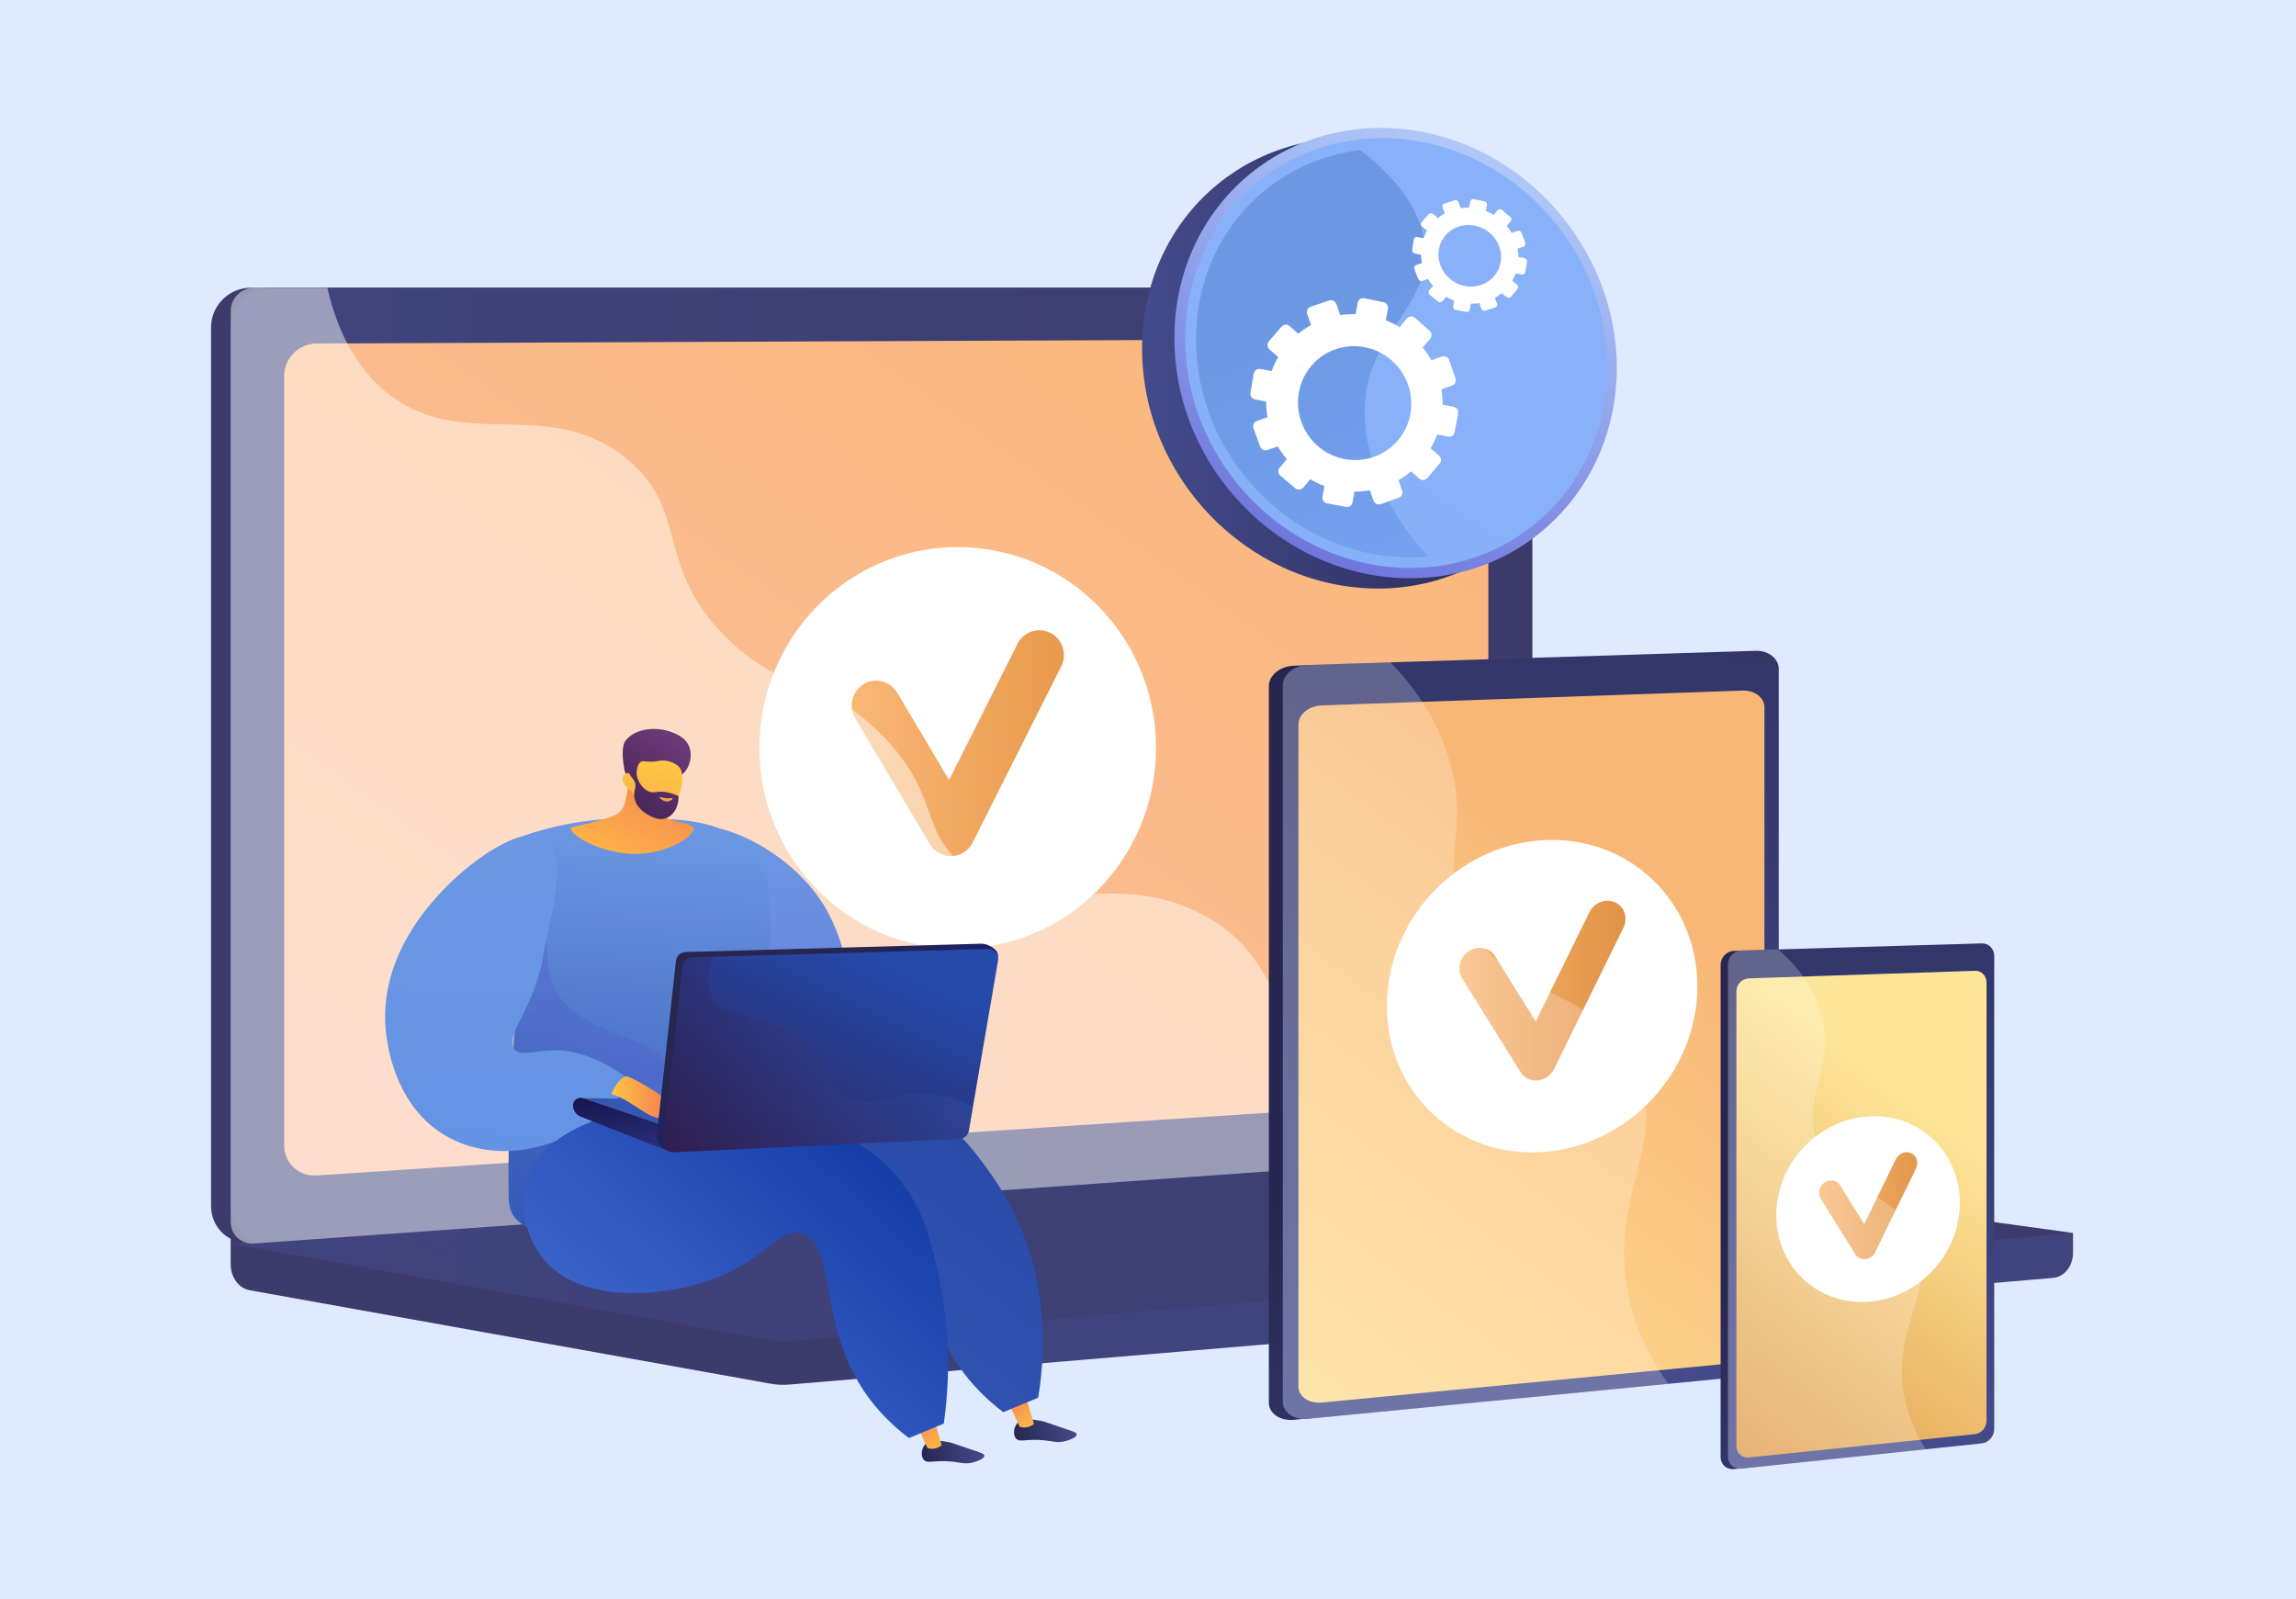 <svg width="359" height="250" viewBox="0 0 359 250" fill="none" xmlns="http://www.w3.org/2000/svg">
<rect width="359" height="250" fill="#DEEAFF"/>
<path d="M324.136 192.775L36.069 190.275V197.695C36.069 199.707 37.33 201.423 39.023 201.729L120.487 216.343C121.453 216.514 122.431 216.559 123.408 216.48L321.01 199.809C322.772 199.661 324.136 197.945 324.136 195.877V192.775Z" fill="url(#paint0_linear_599_9955)"/>
<path d="M231.409 180.751L39.239 194.331C35.796 194.569 33 191.99 33 188.558V51.192C33 47.76 35.796 44.987 39.239 44.987H231.409C234.239 44.987 236.535 47.498 236.535 50.601V174.773C236.535 177.876 234.239 180.546 231.409 180.751Z" fill="url(#paint1_linear_599_9955)"/>
<path d="M234.466 180.751L42.308 194.331C38.864 194.57 36.069 191.99 36.069 188.558V51.192C36.069 47.76 38.864 44.987 42.308 44.987H234.478C237.307 44.987 239.603 47.499 239.603 50.601V174.774C239.592 177.876 237.307 180.547 234.466 180.751Z" fill="url(#paint2_linear_599_9955)"/>
<path d="M228.488 171.99L49.502 183.786C46.706 183.968 44.433 181.854 44.433 179.047V58.795C44.433 55.999 46.706 53.715 49.502 53.704L228.488 52.965C230.83 52.954 232.716 55.011 232.716 57.568V167.104C232.716 169.649 230.818 171.842 228.488 171.99Z" fill="url(#paint3_linear_599_9955)"/>
<path d="M229.67 180.127L36.069 194.423L120.487 209.571C121.453 209.741 122.431 209.786 123.408 209.707L324.147 192.775L232.762 180.218C231.739 180.093 230.704 180.059 229.67 180.127Z" fill="url(#paint4_linear_599_9955)"/>
<path d="M149.752 148.331C166.875 148.331 180.756 134.274 180.756 116.933C180.756 99.592 166.875 85.535 149.752 85.535C132.629 85.535 118.749 99.592 118.749 116.933C118.749 134.274 132.629 148.331 149.752 148.331Z" fill="white"/>
<path d="M148.661 133.854C147.32 133.854 146.07 133.138 145.377 131.967L133.717 112.308C132.626 110.467 133.217 108.081 135.035 106.978C136.853 105.876 139.206 106.467 140.297 108.308L148.389 121.956L159.095 100.66C160.061 98.751 162.368 97.99 164.254 98.955C166.141 99.933 166.891 102.274 165.936 104.183L152.094 131.729C151.457 132.99 150.207 133.797 148.809 133.854C148.752 133.854 148.707 133.854 148.661 133.854Z" fill="url(#paint5_linear_599_9955)"/>
<path opacity="0.3" d="M64.322 194.786L225.499 182.706L275.391 189.502L115.589 202.411L64.322 194.786Z" fill="url(#paint6_linear_599_9955)"/>
<path opacity="0.48" d="M188.166 143.069C173.346 135.103 161.708 145.194 150.457 135.24C143.638 129.194 146.99 124.694 138.603 115.671C129.318 105.671 123.272 109.035 113.93 100.034C102.122 88.659 108.031 79.807 97.86 71.636C85.529 61.727 72.221 70.897 60.48 61.397C55.412 57.295 52.639 51.34 51.184 44.999H39.717C37.705 44.999 36.069 46.636 36.069 48.647V191.036C36.069 193.047 37.705 194.559 39.717 194.422L235.569 180.502C236.535 180.434 237.387 179.877 237.933 179.059C223.601 178.536 214.782 173.729 209.157 168.763C198.133 159.047 200.053 149.467 188.166 143.069Z" fill="white"/>
<path d="M275.997 104.674V211.914C275.997 213.517 274.247 213.994 272.247 214.187L203.387 221.892L202.33 221.994C200.171 222.199 198.398 221.005 198.398 219.323V107.253C198.398 105.583 200.171 104.151 202.33 104.083L203.762 104.037L272.861 104.265C274.861 104.208 275.997 103.071 275.997 104.674Z" fill="url(#paint7_linear_599_9955)"/>
<path d="M278.123 104.56V211.778C278.123 213.38 276.498 214.846 274.509 215.039L204.501 221.835C202.342 222.04 200.569 220.846 200.569 219.176V107.14C200.569 105.469 202.342 104.037 204.501 103.969L274.509 101.753C276.498 101.696 278.123 102.958 278.123 104.56Z" fill="url(#paint8_linear_599_9955)"/>
<path d="M275.884 110.583V209.937C275.884 211.438 274.361 212.801 272.508 212.983L206.682 219.29C204.671 219.483 203.023 218.358 203.023 216.801V113.254C203.023 111.697 204.671 110.356 206.682 110.288L272.508 107.97C274.361 107.913 275.884 109.083 275.884 110.583Z" fill="url(#paint9_linear_599_9955)"/>
<path d="M265.394 154.209C265.394 167.63 254.575 179.233 241.198 180.13C227.765 181.028 216.843 170.812 216.843 157.3C216.843 143.8 227.765 132.186 241.198 131.368C254.575 130.561 265.394 140.789 265.394 154.209Z" fill="white"/>
<path d="M240.334 168.937C239.277 169.005 238.3 168.517 237.754 167.642L228.605 152.948C227.753 151.573 228.208 149.687 229.64 148.732C231.06 147.789 232.913 148.13 233.776 149.505L240.118 159.71L248.494 142.653C249.244 141.118 251.051 140.425 252.529 141.084C254.006 141.743 254.586 143.528 253.835 145.05L243.016 167.108C242.516 168.119 241.539 168.812 240.448 168.926C240.414 168.937 240.379 168.937 240.334 168.937Z" fill="url(#paint10_linear_599_9955)"/>
<g opacity="0.48">
<path opacity="0.48" d="M255.495 166.255C249.131 153.47 234.243 156.527 228.651 142.584C225.322 134.265 229.47 130.322 226.969 120.186C225.276 113.322 221.582 107.856 217.4 103.56L204.512 103.969C202.353 104.038 200.58 105.469 200.58 107.14V219.176C200.58 220.846 202.353 222.051 204.512 221.835L260.848 216.369C256.677 210.574 254.893 205.119 254.245 200.392C252.245 185.721 261.155 177.607 255.495 166.255Z" fill="white"/>
</g>
<path d="M310.666 149.526V223.539C310.666 224.641 309.722 224.948 308.643 225.062L271.695 229.641L271.138 229.698C269.979 229.823 269.036 228.971 269.036 227.823V150.833C269.036 149.685 269.979 148.708 271.138 148.674L271.9 148.651L308.984 149.219C310.052 149.197 310.666 148.424 310.666 149.526Z" fill="url(#paint11_linear_599_9955)"/>
<path d="M311.814 149.458V223.46C311.814 224.562 310.939 225.562 309.871 225.676L272.298 229.619C271.139 229.744 270.196 228.903 270.196 227.744V150.765C270.196 149.618 271.139 148.64 272.298 148.606L309.871 147.504C310.939 147.47 311.814 148.345 311.814 149.458Z" fill="url(#paint12_linear_599_9955)"/>
<path d="M310.609 153.595V222.164C310.609 223.199 309.791 224.13 308.791 224.233L273.457 227.88C272.377 227.994 271.502 227.21 271.502 226.13V154.981C271.502 153.913 272.377 153.004 273.457 152.97L308.791 151.788C309.791 151.743 310.609 152.561 310.609 153.595Z" fill="url(#paint13_linear_599_9955)"/>
<path d="M306.438 188.082C306.438 196.071 300.028 202.992 292.118 203.537C284.185 204.083 277.741 198.026 277.741 190.003C277.741 181.98 284.185 175.059 292.118 174.548C300.028 174.025 306.438 180.082 306.438 188.082Z" fill="white"/>
<path d="M291.606 196.879C290.981 196.924 290.402 196.629 290.083 196.106L284.674 187.39C284.162 186.572 284.435 185.447 285.287 184.89C286.128 184.322 287.219 184.526 287.731 185.344L291.481 191.401L296.436 181.242C296.88 180.333 297.948 179.912 298.823 180.299C299.698 180.685 300.039 181.742 299.596 182.662L293.197 195.799C292.902 196.401 292.322 196.81 291.675 196.879C291.652 196.879 291.629 196.879 291.606 196.879Z" fill="url(#paint14_linear_599_9955)"/>
<g opacity="0.48">
<path opacity="0.48" d="M299.597 193.777C296.164 185.163 286.925 187.197 284.049 178.481C281.697 171.368 286.925 167.208 284.879 158.97C283.731 154.356 280.901 150.913 278.015 148.435L272.287 148.606C271.127 148.64 270.184 149.606 270.184 150.765V227.743C270.184 228.891 271.127 229.732 272.287 229.619L301.097 226.596C298.79 222.948 297.858 219.618 297.528 216.857C296.335 206.789 302.745 201.675 299.597 193.777Z" fill="white"/>
</g>
<path d="M247.744 59.143C247.744 77.858 233.111 92.58 214.411 92.004C194.944 91.403 178.573 74.597 178.573 54.482C178.573 34.367 194.944 19.768 214.411 21.794C233.111 23.737 247.744 40.435 247.744 59.143Z" fill="url(#paint15_linear_599_9955)"/>
<path d="M252.801 57.536C252.801 76.252 238.168 90.974 219.467 90.398C200 89.797 183.63 72.991 183.63 52.876C183.63 32.761 200 18.162 219.467 20.188C238.168 22.123 252.801 38.821 252.801 57.536Z" fill="url(#paint16_linear_599_9955)"/>
<path d="M251.335 57.429C251.335 75.321 237.336 89.368 219.467 88.792C200.906 88.191 185.318 72.151 185.318 52.983C185.318 33.814 200.898 19.875 219.467 21.776C237.328 23.605 251.335 39.545 251.335 57.429Z" fill="url(#paint17_linear_599_9955)"/>
<path d="M223.329 87.03C222.061 87.145 220.759 87.187 219.442 87.145C201.803 86.553 187.014 71.303 187.014 53.099C187.014 37.273 198.197 25.178 212.714 23.473C217.614 27.302 222.003 32.201 222.76 38.006C223.996 47.467 214.542 51.822 213.497 62.098C212.648 70.579 216.708 80.023 223.329 87.03Z" fill="url(#paint18_linear_599_9955)"/>
<path d="M227.298 63.604L225.56 63.267C225.568 62.468 225.502 61.669 225.379 60.87L227.051 60.286C227.503 60.13 227.742 59.627 227.578 59.174L226.589 56.301C226.433 55.84 225.939 55.593 225.486 55.749L223.806 56.334C223.419 55.634 222.966 54.967 222.456 54.333L223.625 52.966C223.938 52.596 223.897 52.044 223.534 51.715L221.245 49.697C220.875 49.376 220.323 49.409 220.01 49.779L218.841 51.155C218.149 50.726 217.424 50.364 216.683 50.076L217.013 48.289C217.103 47.803 216.782 47.334 216.304 47.243L213.315 46.634C212.838 46.535 212.376 46.848 212.286 47.334L211.965 49.121C211.158 49.104 210.351 49.154 209.56 49.269L208.951 47.54C208.786 47.071 208.276 46.824 207.814 46.98L204.932 47.968C204.471 48.124 204.232 48.635 204.397 49.104L205.006 50.817C204.306 51.204 203.639 51.657 203.005 52.176L201.63 50.982C201.251 50.652 200.691 50.694 200.379 51.064L198.394 53.386C198.081 53.757 198.122 54.325 198.501 54.646L199.868 55.823C199.448 56.531 199.094 57.272 198.822 58.03L197.076 57.684C196.591 57.585 196.129 57.906 196.047 58.384L195.512 61.406C195.43 61.892 195.751 62.353 196.237 62.451L197.974 62.789C197.974 63.612 198.04 64.427 198.18 65.234L196.525 65.811C196.064 65.967 195.825 66.478 195.99 66.939L197.035 69.821C197.2 70.282 197.711 70.521 198.172 70.364L199.802 69.796C200.206 70.504 200.675 71.179 201.21 71.813L200.09 73.123C199.777 73.493 199.827 74.045 200.197 74.366L202.528 76.342C202.898 76.655 203.458 76.614 203.771 76.243L204.883 74.934C205.591 75.354 206.332 75.708 207.09 75.988L206.785 77.676C206.703 78.153 207.016 78.606 207.493 78.697L210.466 79.249C210.944 79.339 211.397 79.026 211.479 78.549L211.792 76.852C212.599 76.861 213.406 76.795 214.196 76.663L214.773 78.293C214.937 78.746 215.431 78.985 215.884 78.82L218.709 77.824C219.162 77.668 219.392 77.165 219.236 76.712L218.659 75.074C219.343 74.687 220.002 74.226 220.628 73.707L221.945 74.843C222.307 75.156 222.851 75.115 223.164 74.753L225.107 72.472C225.42 72.11 225.379 71.558 225.017 71.245L223.691 70.092C224.103 69.392 224.44 68.676 224.72 67.935L226.441 68.264C226.911 68.355 227.363 68.042 227.446 67.573L227.998 64.609C228.072 64.156 227.767 63.695 227.298 63.604ZM218.561 68.874C215.407 72.571 209.84 72.983 206.11 69.788C202.355 66.577 201.869 60.928 205.056 57.19C208.243 53.452 213.859 53.081 217.581 56.334C221.286 59.57 221.715 65.177 218.561 68.874Z" fill="white"/>
<path d="M238.382 40.361L237.418 40.171C237.41 39.735 237.369 39.306 237.286 38.878L238.209 38.566C238.456 38.483 238.579 38.211 238.489 37.964L237.904 36.408C237.813 36.161 237.533 36.021 237.286 36.104L236.364 36.416C236.142 36.038 235.886 35.675 235.59 35.33L236.216 34.597C236.38 34.399 236.356 34.094 236.15 33.922L234.857 32.827C234.651 32.654 234.347 32.67 234.174 32.868L233.548 33.6C233.161 33.37 232.757 33.172 232.346 33.008L232.502 32.044C232.543 31.781 232.362 31.534 232.098 31.476L230.443 31.139C230.18 31.081 229.925 31.254 229.883 31.509L229.727 32.472C229.282 32.456 228.838 32.481 228.401 32.547L228.047 31.616C227.948 31.361 227.668 31.229 227.413 31.311L225.84 31.838C225.585 31.921 225.461 32.193 225.56 32.448L225.914 33.37C225.535 33.576 225.173 33.823 224.827 34.094L224.053 33.452C223.839 33.279 223.534 33.296 223.362 33.493L222.299 34.737C222.126 34.934 222.159 35.239 222.373 35.42L223.139 36.062C222.917 36.441 222.736 36.836 222.587 37.248L221.624 37.059C221.352 37.009 221.105 37.174 221.064 37.437L220.809 39.059C220.768 39.323 220.949 39.57 221.221 39.628L222.184 39.817C222.192 40.262 222.242 40.698 222.332 41.143L221.426 41.447C221.171 41.53 221.048 41.801 221.146 42.057L221.756 43.621C221.855 43.868 222.135 44.008 222.39 43.917L223.279 43.613C223.51 44 223.782 44.362 224.078 44.708L223.477 45.416C223.312 45.614 223.345 45.918 223.551 46.091L224.852 47.145C225.058 47.318 225.371 47.293 225.535 47.104L226.137 46.404C226.532 46.635 226.944 46.832 227.364 46.989L227.215 47.903C227.174 48.158 227.355 48.405 227.619 48.454L229.266 48.767C229.529 48.817 229.776 48.652 229.817 48.397L229.966 47.483C230.41 47.491 230.855 47.458 231.291 47.392L231.629 48.281C231.728 48.528 232 48.66 232.247 48.578L233.795 48.051C234.042 47.968 234.165 47.697 234.075 47.45L233.737 46.56C234.116 46.355 234.47 46.108 234.808 45.828L235.557 46.453C235.763 46.626 236.068 46.602 236.232 46.412L237.278 45.185C237.443 44.988 237.418 44.691 237.212 44.519L236.463 43.893C236.677 43.514 236.858 43.127 237.006 42.732L237.962 42.921C238.225 42.971 238.472 42.806 238.513 42.551L238.777 40.945C238.818 40.665 238.637 40.41 238.382 40.361ZM233.614 43.176C231.917 45.161 228.846 45.367 226.746 43.621C224.638 41.867 224.3 38.821 226.005 36.812C227.709 34.811 230.806 34.63 232.905 36.392C234.997 38.154 235.31 41.192 233.614 43.176Z" fill="white"/>
<path d="M130.852 159.99C133.966 158.262 133.057 148.455 128.829 141.558C122.817 131.773 109.657 127.091 106.952 130.012C104.19 133.001 112.146 144.194 113.43 146.012C118.124 152.615 127.17 162.035 130.852 159.99Z" fill="url(#paint19_linear_599_9955)"/>
<path d="M159.071 222.513C158.492 223.16 158.355 224.342 158.867 224.922C159.367 225.49 160.117 225.069 162.242 225.126C164.515 225.194 165.106 225.729 166.652 225.308C167.277 225.138 168.379 224.717 168.357 224.274C168.345 223.956 167.777 223.797 165.902 223.172C163.242 222.285 163.254 222.228 162.685 222.138C161.265 221.899 159.833 221.66 159.071 222.513Z" fill="url(#paint20_linear_599_9955)"/>
<path d="M160.526 218.809L161.663 222.604C161.572 222.809 160.413 223.491 159.424 223.059L157.73 219.377L160.526 218.809Z" fill="url(#paint21_linear_599_9955)"/>
<path d="M144.649 225.841C144.07 226.489 143.933 227.671 144.445 228.251C144.945 228.819 145.695 228.398 147.809 228.455C150.082 228.523 150.673 229.057 152.219 228.637C152.844 228.466 153.946 228.046 153.923 227.603C153.912 227.285 153.344 227.125 151.468 226.5C148.809 225.614 148.82 225.557 148.252 225.466C146.843 225.228 145.411 225 144.649 225.841Z" fill="url(#paint22_linear_599_9955)"/>
<path d="M146.104 222.137L147.241 225.933C147.15 226.138 145.99 226.819 145.002 226.388L143.308 222.706L146.104 222.137Z" fill="url(#paint23_linear_599_9955)"/>
<path d="M81.938 130.647C85.552 129.408 91.087 127.977 97.894 127.977C105.565 127.977 111.725 127.977 115.976 131.602C126.295 140.397 114.748 161.466 120.658 177.068C121.306 178.773 123.192 184.193 121.556 190.034C121.249 191.114 120.635 192.046 119.567 193.625C113.316 202.898 95.757 203.66 87.711 195.614C83.461 191.364 79.642 192.148 79.54 187.296C79.131 168.17 82.097 149.068 81.938 130.647Z" fill="url(#paint24_linear_599_9955)"/>
<path opacity="0.4" d="M86.381 153.682C84.915 149.682 86.438 145.103 83.176 143.102C81.983 142.375 80.494 142.057 78.88 142.091C79.074 156.16 79.346 170.217 79.699 184.899C79.812 189.751 80.415 189.99 85.12 194.24C90.564 199.16 99.951 200.774 108.009 199.16C97.462 192.672 89.939 185.955 91.018 180.205C92.268 173.501 104.554 171.523 104.054 166.751C103.531 161.694 89.586 162.432 86.381 153.682Z" fill="url(#paint25_linear_599_9955)"/>
<path d="M85.29 131.079C81.744 128.682 73.209 134.716 68.47 140.034C66.265 142.5 58.605 151.102 60.515 162.648C60.822 164.534 62.254 173.33 69.788 177.637C76.528 181.501 85.642 180.501 92.939 175.035C93.939 174.148 94.928 173.262 95.928 172.376C96.905 171.319 97.894 170.251 98.871 169.194C97.326 167.91 94.712 166.057 91.029 164.875C85.427 163.069 81.733 165.75 80.392 163.989C78.744 161.819 83.767 157.762 85.086 148.534C85.438 146.046 89.245 133.75 85.29 131.079Z" fill="url(#paint26_linear_599_9955)"/>
<path d="M91.098 191.285C88.757 198.91 93.098 195.808 101.928 191.456C111.236 186.876 131.568 180.285 140.331 188.91C146.854 195.331 142.24 205.479 152.343 216.661C154.128 218.627 155.81 220.002 156.867 220.797C158.685 220.047 160.503 219.297 162.322 218.536C163.038 214.365 165.288 198.297 155.173 183.899C152.73 180.421 148.07 173.739 140.115 170.91C118.578 163.285 93.268 184.251 91.098 191.285Z" fill="url(#paint27_linear_599_9955)"/>
<path d="M82.517 184.171C81.006 188.546 82.369 193.581 84.847 196.706C90.347 203.649 102.701 202.91 110.407 200.353C119.794 197.24 121.885 191.558 125.579 192.956C131.318 195.126 127.238 209.251 137.592 220.706C139.376 222.672 141.058 224.047 142.115 224.842C143.933 224.092 145.752 223.331 147.57 222.581C148.945 212.876 147.945 205.092 146.888 200.126C145.683 194.433 144.615 189.319 140.603 184.399C135.614 178.285 129.102 176.137 125.352 174.955C109.532 169.978 86.449 172.796 82.517 184.171Z" fill="url(#paint28_linear_599_9955)"/>
<path d="M133.818 172.341L91.098 171.694L102.463 177.182L133.932 175.125L133.818 172.341Z" fill="url(#paint29_linear_599_9955)"/>
<path d="M89.598 172.832C89.598 173.627 90.098 174.343 90.848 174.616L104.497 179.969L104.554 176.264L91.098 171.696C90.348 171.48 89.598 172.048 89.598 172.832Z" fill="url(#paint30_linear_599_9955)"/>
<path d="M95.689 171.115C95.428 171.058 96.962 167.99 98.178 168.342C99.383 168.695 105.292 172.127 105.838 173.536C106.372 174.945 106.372 174.945 106.372 174.945C106.372 174.945 103.792 175.149 102.19 174.604C100.599 174.081 97.826 171.592 95.689 171.115Z" fill="url(#paint31_linear_599_9955)"/>
<path d="M105.69 150.241L102.679 177.651C102.576 178.594 103.895 180.003 104.849 179.957L149.025 177.241C149.752 177.207 150.355 176.673 150.48 175.957L156.026 149.48C156.196 148.514 154.457 147.525 153.48 147.548L107.191 148.855C106.418 148.877 105.781 149.468 105.69 150.241Z" fill="url(#paint32_linear_599_9955)"/>
<path d="M106.702 151.038L103.69 178.447C103.588 179.39 104.35 180.209 105.304 180.163L150.037 178.05C150.764 178.015 151.366 177.481 151.491 176.765L156.06 150.174C156.23 149.208 155.469 148.333 154.492 148.367L108.202 149.674C107.429 149.685 106.782 150.265 106.702 151.038Z" fill="url(#paint33_linear_599_9955)"/>
<path opacity="0.3" d="M132.966 171.627C129.057 169.968 130.443 166.82 125.829 162.877C119.749 157.684 113.544 159.934 111.373 155.922C110.702 154.672 110.373 152.718 111.555 149.57L108.202 149.661C107.429 149.684 106.793 150.275 106.702 151.036L103.69 178.446C103.588 179.389 104.349 180.207 105.304 180.162L150.036 178.048C150.764 178.014 151.366 177.48 151.491 176.764L152.116 173.093C150.764 172.343 149.139 171.65 147.241 171.264C140.683 169.934 137.467 173.525 132.966 171.627Z" fill="url(#paint34_linear_599_9955)"/>
<path d="M98.61 117.501C98.633 120.342 98.314 122.603 98.019 124.137C97.678 125.91 97.428 126.365 97.11 126.74C96.632 127.297 95.916 127.763 91.836 128.774C89.62 129.319 89.336 129.308 89.279 129.524C89.041 130.592 95.087 134.251 101.337 133.376C105.156 132.842 108.634 130.66 108.429 129.513C108.213 128.365 104.395 128.978 103.258 126.899C102.463 125.444 103.349 123.387 104.406 121.683C103.383 119.774 99.633 119.41 98.61 117.501Z" fill="url(#paint35_linear_599_9955)"/>
<path d="M106.633 121.114C107.803 120.182 108.394 118.171 107.712 116.625C107.133 115.296 105.814 114.784 105.019 114.478C102.723 113.591 99.484 113.796 97.882 115.705C96.927 116.83 97.563 119.853 97.643 120.398C97.734 121.001 98.12 121.307 98.404 121.819C98.802 122.535 99.427 123.66 100.427 125.546C100.655 125.126 100.961 124.614 101.382 124.08C101.541 123.876 102.189 123.08 102.996 122.489C104.632 121.307 105.519 122.001 106.633 121.114Z" fill="url(#paint36_linear_599_9955)"/>
<path d="M98.78 123.751C98.78 123.751 99.667 126.706 102.815 127.308C105.633 127.853 107.656 121.74 106.224 119.967C105.747 119.376 104.61 118.887 103.587 118.899C102.974 118.91 102.724 119.092 101.724 119.092C100.803 119.092 100.587 118.933 100.269 119.08C99.871 119.274 99.462 119.876 99.53 121.83C99.144 121.16 98.564 120.785 98.053 120.887C97.973 120.899 97.746 120.978 97.587 121.149C97.03 121.762 97.439 122.842 98.78 123.751Z" fill="url(#paint37_linear_599_9955)"/>
<path d="M100.246 118.683C100.348 118.82 99.814 119.206 99.598 119.911C99.178 121.263 100.144 123.263 101.519 123.774C102.337 124.07 102.69 123.627 104.11 123.842C104.985 123.979 105.679 124.274 106.099 124.479C106.145 126.092 105.349 127.479 104.156 127.922C102.883 128.388 101.621 127.57 101.087 127.24C100.735 127.013 99.598 126.286 99.246 124.979C98.882 123.627 99.723 123.081 99.166 122.081C98.882 121.581 98.416 121.263 98.121 120.354C98.041 120.104 97.996 119.899 97.973 119.751C98.894 119.195 100.087 118.49 100.246 118.683Z" fill="url(#paint38_linear_599_9955)"/>
<path d="M104.951 124.784C104.951 124.784 104.27 124.943 103.258 124.614C103.213 124.602 103.144 124.602 103.133 124.625C103.088 124.716 103.633 125.33 104.292 125.318C104.758 125.307 105.201 124.989 105.167 124.864C105.156 124.807 105.054 124.784 104.951 124.784Z" fill="url(#paint39_linear_599_9955)"/>
<defs>
<linearGradient id="paint0_linear_599_9955" x1="157.749" y1="203.852" x2="137.513" y2="212.352" gradientUnits="userSpaceOnUse">
<stop stop-color="#40447E"/>
<stop offset="0.996" stop-color="#3C3B6B"/>
</linearGradient>
<linearGradient id="paint1_linear_599_9955" x1="130.727" y1="114.671" x2="108.766" y2="123.895" gradientUnits="userSpaceOnUse">
<stop stop-color="#40447E"/>
<stop offset="0.996" stop-color="#3C3B6B"/>
</linearGradient>
<linearGradient id="paint2_linear_599_9955" x1="36.068" y1="119.664" x2="239.594" y2="119.664" gradientUnits="userSpaceOnUse">
<stop stop-color="#40447E"/>
<stop offset="0.996" stop-color="#3C3B6B"/>
</linearGradient>
<linearGradient id="paint3_linear_599_9955" x1="206.288" y1="18.332" x2="40.904" y2="249.469" gradientUnits="userSpaceOnUse">
<stop stop-color="#F9B776"/>
<stop offset="0.996" stop-color="#FFC0AC"/>
</linearGradient>
<linearGradient id="paint4_linear_599_9955" x1="36.068" y1="194.92" x2="324.141" y2="194.92" gradientUnits="userSpaceOnUse">
<stop stop-color="#40447E"/>
<stop offset="0.996" stop-color="#3C3B6B"/>
</linearGradient>
<linearGradient id="paint5_linear_599_9955" x1="133.159" y1="116.191" x2="166.347" y2="116.191" gradientUnits="userSpaceOnUse">
<stop stop-color="#F9B776"/>
<stop offset="1" stop-color="#E99A4D"/>
</linearGradient>
<linearGradient id="paint6_linear_599_9955" x1="64.318" y1="192.56" x2="275.388" y2="192.56" gradientUnits="userSpaceOnUse">
<stop stop-color="#40447E"/>
<stop offset="0.996" stop-color="#3C3B6B"/>
</linearGradient>
<linearGradient id="paint7_linear_599_9955" x1="283.368" y1="201.629" x2="227.535" y2="153.996" gradientUnits="userSpaceOnUse">
<stop stop-color="#444B8C"/>
<stop offset="0.996" stop-color="#26264F"/>
</linearGradient>
<linearGradient id="paint8_linear_599_9955" x1="237.238" y1="216.306" x2="244.614" y2="18.007" gradientUnits="userSpaceOnUse">
<stop stop-color="#444B8C"/>
<stop offset="0.996" stop-color="#26264F"/>
</linearGradient>
<linearGradient id="paint9_linear_599_9955" x1="257.262" y1="137.664" x2="186.325" y2="233.052" gradientUnits="userSpaceOnUse">
<stop stop-color="#F9B776"/>
<stop offset="0.996" stop-color="#FEE698"/>
</linearGradient>
<linearGradient id="paint10_linear_599_9955" x1="228.18" y1="154.895" x2="254.165" y2="154.895" gradientUnits="userSpaceOnUse">
<stop stop-color="#F9B776"/>
<stop offset="1" stop-color="#E19244"/>
</linearGradient>
<linearGradient id="paint11_linear_599_9955" x1="318.551" y1="213.386" x2="283.778" y2="183.72" gradientUnits="userSpaceOnUse">
<stop stop-color="#444B8C"/>
<stop offset="0.996" stop-color="#26264F"/>
</linearGradient>
<linearGradient id="paint12_linear_599_9955" x1="289.57" y1="225.655" x2="294.59" y2="90.693" gradientUnits="userSpaceOnUse">
<stop stop-color="#444B8C"/>
<stop offset="0.996" stop-color="#26264F"/>
</linearGradient>
<linearGradient id="paint13_linear_599_9955" x1="302.4" y1="173.327" x2="257.283" y2="233.997" gradientUnits="userSpaceOnUse">
<stop stop-color="#FEE698"/>
<stop offset="0.996" stop-color="#DA8B3D"/>
</linearGradient>
<linearGradient id="paint14_linear_599_9955" x1="284.422" y1="188.519" x2="299.785" y2="188.519" gradientUnits="userSpaceOnUse">
<stop stop-color="#F9B776"/>
<stop offset="1" stop-color="#E3974C"/>
</linearGradient>
<linearGradient id="paint15_linear_599_9955" x1="178.572" y1="56.813" x2="247.745" y2="56.813" gradientUnits="userSpaceOnUse">
<stop stop-color="#444B8C"/>
<stop offset="0.996" stop-color="#26264F"/>
</linearGradient>
<linearGradient id="paint16_linear_599_9955" x1="233.938" y1="20.458" x2="197.929" y2="99.907" gradientUnits="userSpaceOnUse">
<stop stop-color="#B3CDFA"/>
<stop offset="0.996" stop-color="#6165D7"/>
</linearGradient>
<linearGradient id="paint17_linear_599_9955" x1="195.876" y1="90.811" x2="214.637" y2="61.011" gradientUnits="userSpaceOnUse">
<stop stop-color="#85AFF8"/>
<stop offset="0.996" stop-color="#88B1F9"/>
</linearGradient>
<linearGradient id="paint18_linear_599_9955" x1="204.167" y1="46.943" x2="232.141" y2="106.334" gradientUnits="userSpaceOnUse">
<stop stop-color="#6C98E3"/>
<stop offset="0.996" stop-color="#77A6F5"/>
</linearGradient>
<linearGradient id="paint19_linear_599_9955" x1="120.29" y1="130.298" x2="116.513" y2="196.496" gradientUnits="userSpaceOnUse">
<stop stop-color="#6C98E3"/>
<stop offset="0.996" stop-color="#6165D7"/>
</linearGradient>
<linearGradient id="paint20_linear_599_9955" x1="167.842" y1="222.406" x2="158.738" y2="224.91" gradientUnits="userSpaceOnUse">
<stop stop-color="#444B8C"/>
<stop offset="0.996" stop-color="#26264F"/>
</linearGradient>
<linearGradient id="paint21_linear_599_9955" x1="162.203" y1="223.862" x2="156.669" y2="216.572" gradientUnits="userSpaceOnUse">
<stop stop-color="#FFC444"/>
<stop offset="0.996" stop-color="#F36F56"/>
</linearGradient>
<linearGradient id="paint22_linear_599_9955" x1="153.418" y1="225.74" x2="144.314" y2="228.243" gradientUnits="userSpaceOnUse">
<stop stop-color="#444B8C"/>
<stop offset="0.996" stop-color="#26264F"/>
</linearGradient>
<linearGradient id="paint23_linear_599_9955" x1="147.778" y1="227.195" x2="142.245" y2="219.905" gradientUnits="userSpaceOnUse">
<stop stop-color="#FFC444"/>
<stop offset="0.996" stop-color="#F36F56"/>
</linearGradient>
<linearGradient id="paint24_linear_599_9955" x1="103.719" y1="129.352" x2="99.942" y2="195.549" gradientUnits="userSpaceOnUse">
<stop stop-color="#6C98E3"/>
<stop offset="1" stop-color="#3457B4"/>
</linearGradient>
<linearGradient id="paint25_linear_599_9955" x1="84.601" y1="181.819" x2="107.384" y2="152.969" gradientUnits="userSpaceOnUse">
<stop stop-color="#3457B4"/>
<stop offset="0.996" stop-color="#6165D7"/>
</linearGradient>
<linearGradient id="paint26_linear_599_9955" x1="81.569" y1="128.089" x2="77.793" y2="194.286" gradientUnits="userSpaceOnUse">
<stop stop-color="#6C98E3"/>
<stop offset="0.996" stop-color="#6392E4"/>
</linearGradient>
<linearGradient id="paint27_linear_599_9955" x1="117.234" y1="216.477" x2="148.953" y2="176.31" gradientUnits="userSpaceOnUse">
<stop stop-color="#3457B4"/>
<stop offset="1" stop-color="#294CAA"/>
</linearGradient>
<linearGradient id="paint28_linear_599_9955" x1="136.123" y1="179.381" x2="99.323" y2="220.148" gradientUnits="userSpaceOnUse">
<stop stop-color="#163EA8"/>
<stop offset="1" stop-color="#4268CF"/>
</linearGradient>
<linearGradient id="paint29_linear_599_9955" x1="118.807" y1="189.995" x2="113.64" y2="175.355" gradientUnits="userSpaceOnUse">
<stop stop-color="#311944"/>
<stop offset="1" stop-color="#3457B4"/>
</linearGradient>
<linearGradient id="paint30_linear_599_9955" x1="96.233" y1="168.787" x2="98.127" y2="181.876" gradientUnits="userSpaceOnUse">
<stop stop-color="#150E42"/>
<stop offset="1" stop-color="#2B3582"/>
</linearGradient>
<linearGradient id="paint31_linear_599_9955" x1="95.665" y1="171.653" x2="106.373" y2="171.653" gradientUnits="userSpaceOnUse">
<stop stop-color="#FFC444"/>
<stop offset="0.996" stop-color="#F36F56"/>
</linearGradient>
<linearGradient id="paint32_linear_599_9955" x1="133.776" y1="169.933" x2="123.703" y2="155.628" gradientUnits="userSpaceOnUse">
<stop stop-color="#141D76"/>
<stop offset="0.996" stop-color="#26264F"/>
</linearGradient>
<linearGradient id="paint33_linear_599_9955" x1="114.451" y1="193.608" x2="136.495" y2="148.827" gradientUnits="userSpaceOnUse">
<stop stop-color="#311944"/>
<stop offset="1" stop-color="#254AAB"/>
</linearGradient>
<linearGradient id="paint34_linear_599_9955" x1="103.681" y1="164.865" x2="152.116" y2="164.865" gradientUnits="userSpaceOnUse">
<stop stop-color="#311944"/>
<stop offset="1" stop-color="#3457B4"/>
</linearGradient>
<linearGradient id="paint35_linear_599_9955" x1="94.057" y1="139.661" x2="106.363" y2="114.035" gradientUnits="userSpaceOnUse">
<stop stop-color="#FFC444"/>
<stop offset="0.996" stop-color="#F36F56"/>
</linearGradient>
<linearGradient id="paint36_linear_599_9955" x1="92.984" y1="131.335" x2="104.552" y2="115.34" gradientUnits="userSpaceOnUse">
<stop stop-color="#311944"/>
<stop offset="1" stop-color="#6B3976"/>
</linearGradient>
<linearGradient id="paint37_linear_599_9955" x1="102.42" y1="120.076" x2="97.038" y2="146.325" gradientUnits="userSpaceOnUse">
<stop stop-color="#FFC444"/>
<stop offset="0.996" stop-color="#F36F56"/>
</linearGradient>
<linearGradient id="paint38_linear_599_9955" x1="94.906" y1="132.736" x2="106.485" y2="116.726" gradientUnits="userSpaceOnUse">
<stop stop-color="#311944"/>
<stop offset="1" stop-color="#6B3976"/>
</linearGradient>
<linearGradient id="paint39_linear_599_9955" x1="104.522" y1="123.765" x2="103.324" y2="126.923" gradientUnits="userSpaceOnUse">
<stop stop-color="#FFC444"/>
<stop offset="1" stop-color="#F36F56"/>
</linearGradient>
</defs>
</svg>
